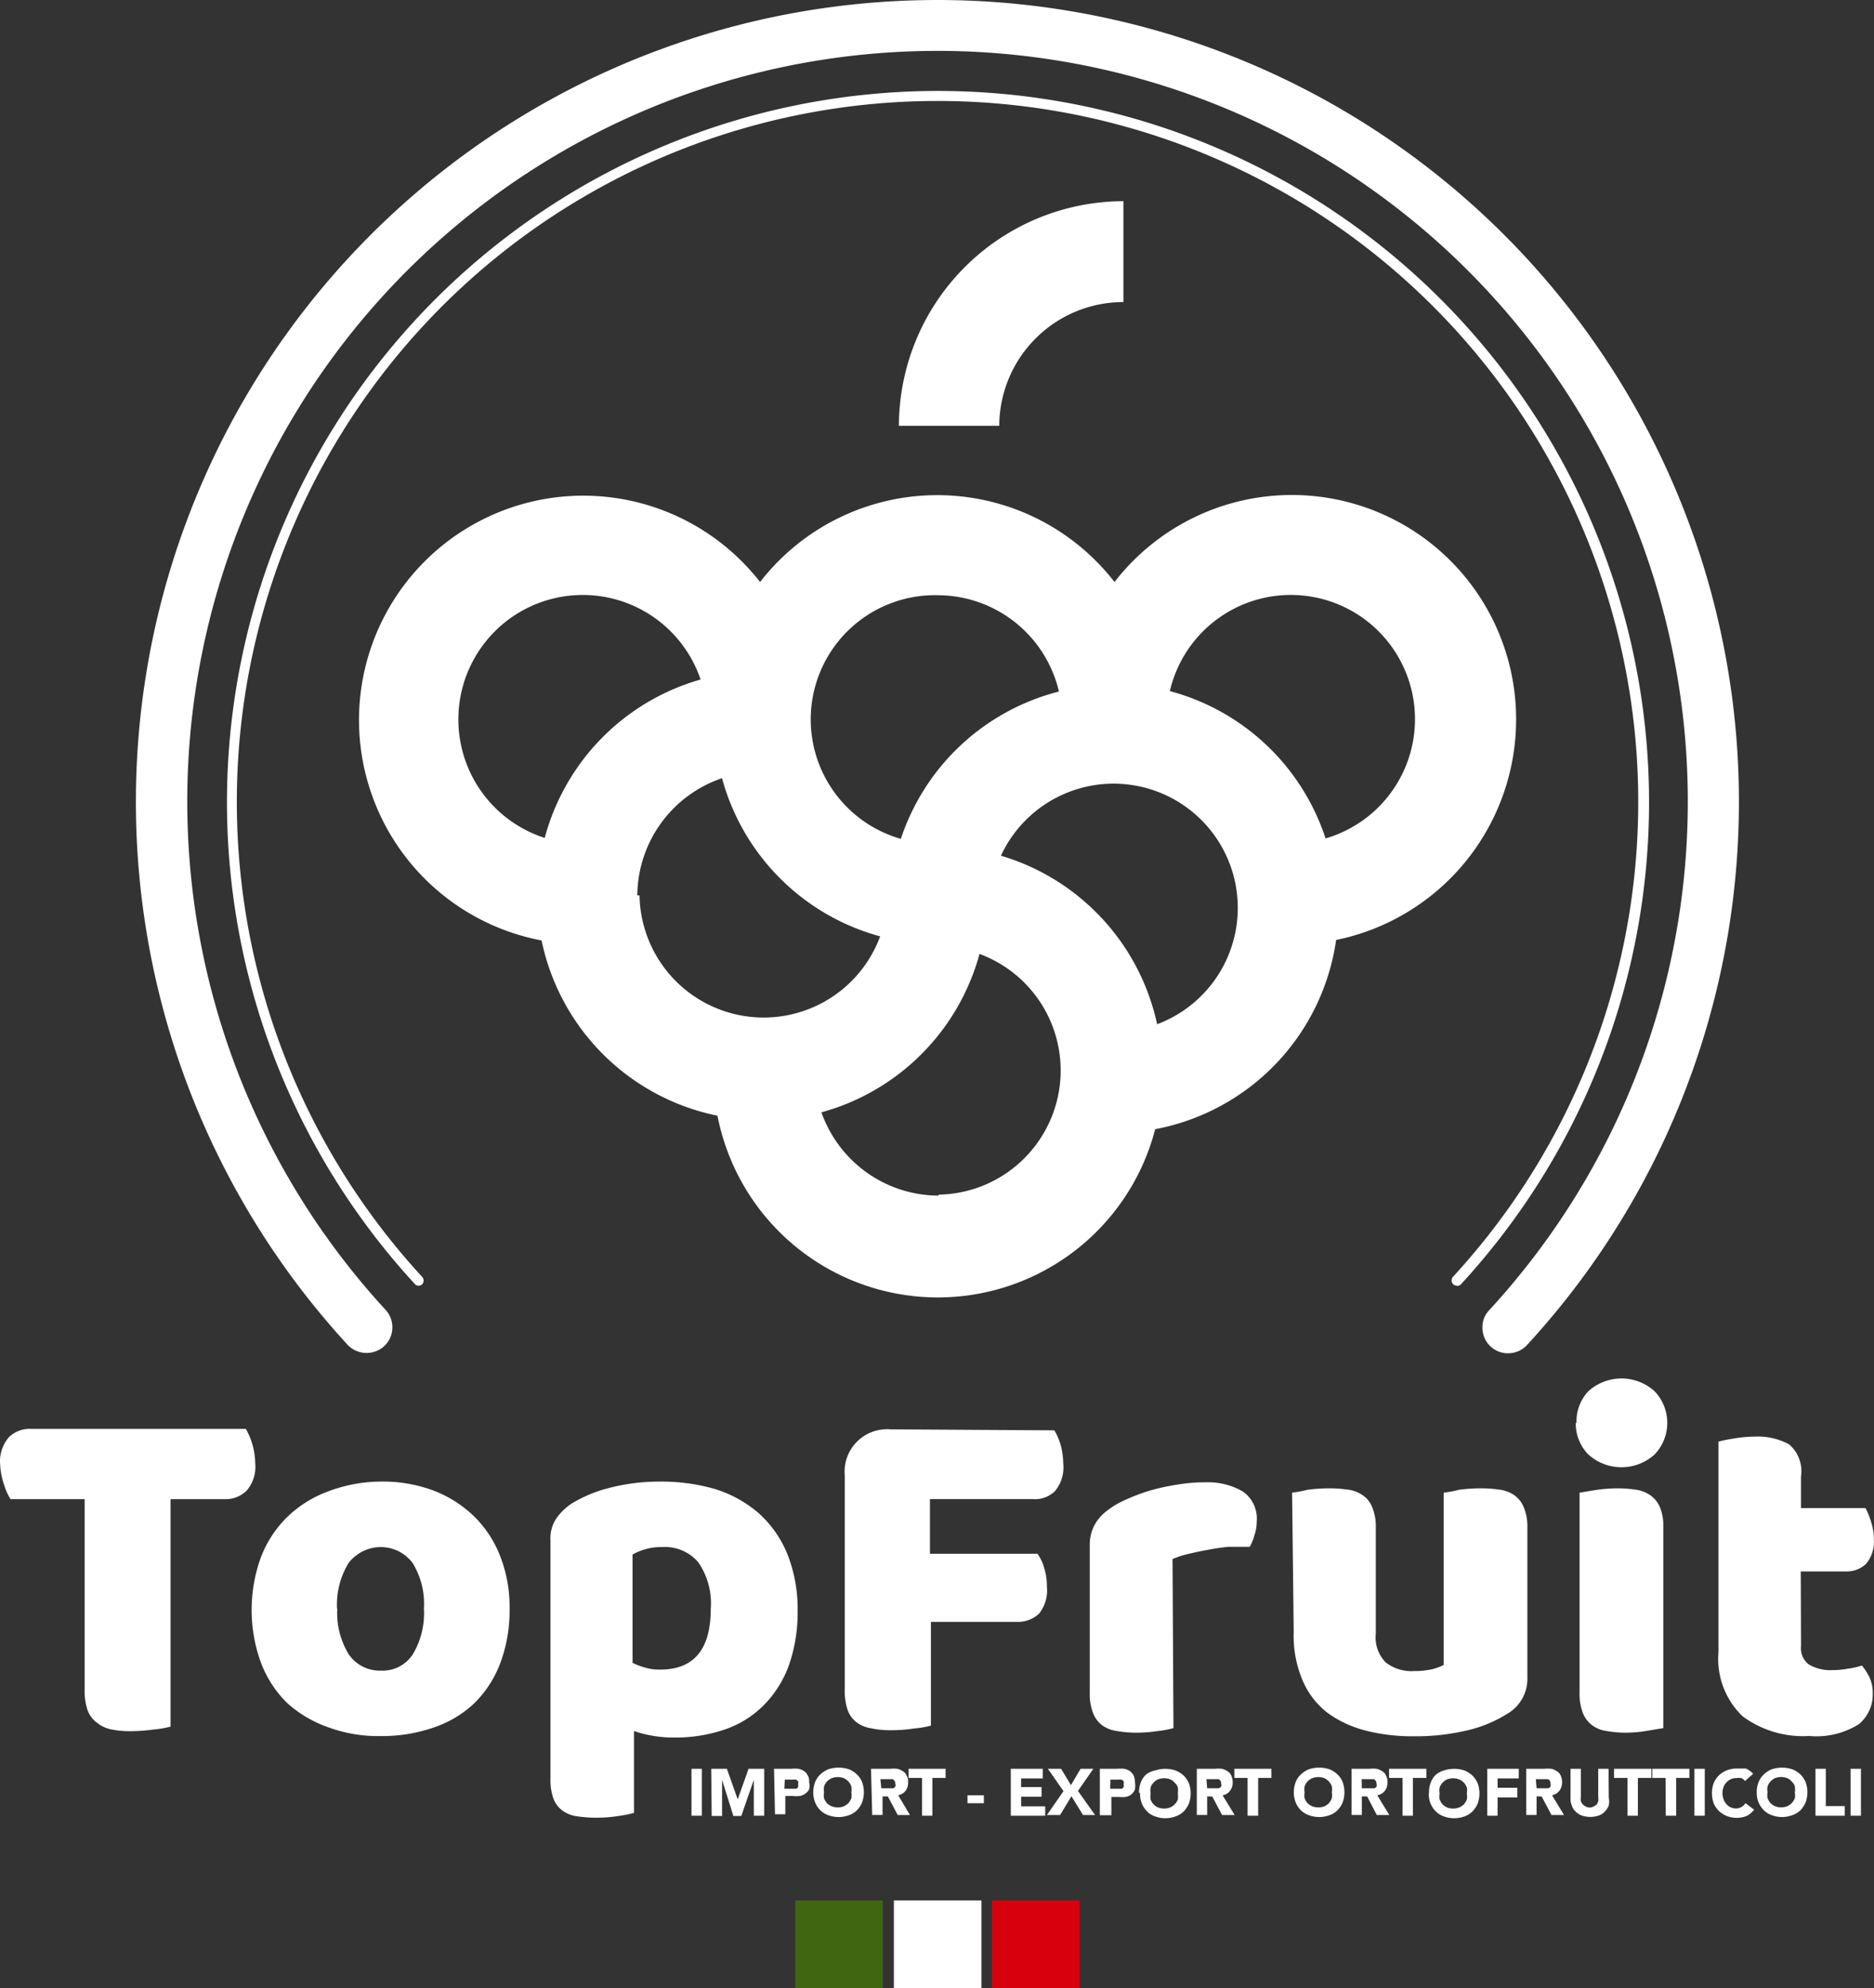 <svg xmlns="http://www.w3.org/2000/svg" width="207.297" height="219.827" viewBox="0 0 207.297 219.827">
  <rect x="0" y="0" width="207.297" height="219.827" fill="#333333" stroke="none"/>
  <g id="Livello_2" data-name="Livello 2" transform="translate(-18.993 -16.452)">
    <g id="Livello_1" data-name="Livello 1" transform="translate(18.993 16.452)">
      <g id="Group_291" data-name="Group 291">
        <path id="Path_1" data-name="Path 1" d="M161.911,61.863a24.807,24.807,0,0,0-44.424-15.225,24.807,24.807,0,0,0-39.207,0A24.807,24.807,0,1,0,54.111,86.272a24.94,24.94,0,0,0,19.457,19.377,24.834,24.834,0,0,0,48.417,1.491A24.861,24.861,0,0,0,142,86.218a24.887,24.887,0,0,0,19.91-24.355M98.03,48.1a13.788,13.788,0,0,1,13.309,10.647,24.887,24.887,0,0,0-17.488,16.29A13.735,13.735,0,0,1,98.03,48.1M54.457,74.933A13.761,13.761,0,1,1,71.7,57.418,24.887,24.887,0,0,0,54.457,74.933M64.7,81.294a13.788,13.788,0,0,1,9.369-12.963A24.887,24.887,0,0,0,91.562,85.819a13.735,13.735,0,0,1-26.617-4.525M98.03,114.486a13.788,13.788,0,0,1-12.963-9.21,24.967,24.967,0,0,0,17.488-17.514,13.735,13.735,0,0,1-4.525,26.617M122.2,95.534A24.914,24.914,0,0,0,104.923,76.9,13.735,13.735,0,1,1,122.2,95.534M140.83,74.986A24.861,24.861,0,0,0,123.609,58.7a13.735,13.735,0,1,1,17.221,16.29" transform="translate(5.798 17.717)" fill="#fff"/>
        <path id="Path_2" data-name="Path 2" d="M81.184,35.963V24.81A24.887,24.887,0,0,0,56.35,49.644h11.1A13.735,13.735,0,0,1,81.184,35.963" transform="translate(43.085 -2.564)" fill="#fff"/>
        <path id="Path_3" data-name="Path 3" d="M176.439,166.089a2.821,2.821,0,0,1-2.848-2.848,2.662,2.662,0,0,1,.745-1.916,82.993,82.993,0,1,0-122.04,0,2.848,2.848,0,0,1-.24,4.019,2.9,2.9,0,0,1-3.966-.16,88.662,88.662,0,1,1,130.425,0,2.822,2.822,0,0,1-2.076.9" transform="translate(-9.608 -16.452)" fill="#fff"/>
        <path id="Path_4" data-name="Path 4" d="M164.453,152.331a.559.559,0,0,1-.559-.586.639.639,0,0,1,.133-.373,77.51,77.51,0,1,0-114,0,.612.612,0,0,1,0,.8.559.559,0,0,1-.8,0h0a78.654,78.654,0,1,1,115.706,0,.559.559,0,0,1-.4.186" transform="translate(-3.319 -10.174)" fill="#fff"/>
        <rect id="Rectangle_1" data-name="Rectangle 1" width="9.689" height="9.689" transform="translate(87.963 210.138)" fill="#406612"/>
        <rect id="Rectangle_2" data-name="Rectangle 2" width="9.689" height="9.689" transform="translate(98.876 210.138)" fill="#fff"/>
        <rect id="Rectangle_2-2" data-name="Rectangle 2" width="9.689" height="9.689" transform="translate(109.736 210.138)" fill="#d9000d"/>
        <path id="Path_5" data-name="Path 5" d="M20.157,83.585a6.308,6.308,0,0,1-.719-1.624,7.612,7.612,0,0,1-.426-2.183,4.046,4.046,0,0,1,.958-3.034,3.274,3.274,0,0,1,2.475-.932H46.188a7.985,7.985,0,0,1,1.038,3.806,4.046,4.046,0,0,1-.958,3.034,3.327,3.327,0,0,1-2.475.932H37.857v25.153a11.2,11.2,0,0,1-1.89.319,19.831,19.831,0,0,1-2.529.186,10.356,10.356,0,0,1-2.209-.213,3.673,3.673,0,0,1-1.57-.772,2.954,2.954,0,0,1-.985-1.357,6.707,6.707,0,0,1-.319-2.289V83.585Z" transform="translate(-18.993 82.181)" fill="#fff"/>
        <path id="Path_6" data-name="Path 6" d="M57.984,92.082A16.556,16.556,0,0,1,56.946,98.1a12.377,12.377,0,0,1-2.9,4.445,12.218,12.218,0,0,1-4.5,2.662,17.462,17.462,0,0,1-5.829.932,15.97,15.97,0,0,1-5.829-.985,13.308,13.308,0,0,1-4.5-2.662,12.377,12.377,0,0,1-2.9-4.445,17.035,17.035,0,0,1,0-11.712,12.51,12.51,0,0,1,2.9-4.419,12.856,12.856,0,0,1,4.5-2.821A16.635,16.635,0,0,1,43.717,78a15.97,15.97,0,0,1,5.829.985,13.308,13.308,0,0,1,4.5,2.848,12.51,12.51,0,0,1,2.9,4.418,15.411,15.411,0,0,1,1.038,5.776m-19.058,0A8.757,8.757,0,0,0,40.2,97.113,4.152,4.152,0,0,0,43.77,98.9a3.966,3.966,0,0,0,3.513-1.81,8.837,8.837,0,0,0,1.224-5.057A8.6,8.6,0,0,0,47.257,87a4.419,4.419,0,0,0-6.175-.878,4.046,4.046,0,0,0-.905.878A8.81,8.81,0,0,0,38.9,92.082" transform="translate(-1.615 85.822)" fill="#fff"/>
        <path id="Path_7" data-name="Path 7" d="M54.013,78a21.293,21.293,0,0,1,6.069.825A13.5,13.5,0,0,1,64.9,81.487a12.3,12.3,0,0,1,3.167,4.5,16.316,16.316,0,0,1,1.145,6.282,17.541,17.541,0,0,1-.985,6.1,12.137,12.137,0,0,1-2.795,4.392,11.126,11.126,0,0,1-4.312,2.662,16.9,16.9,0,0,1-5.643.878,13.523,13.523,0,0,1-4.365-.719v9.05a12.433,12.433,0,0,1-1.73.346,15.169,15.169,0,0,1-2.449.186,14.688,14.688,0,0,1-2.156-.16,3.487,3.487,0,0,1-1.6-.639,3.008,3.008,0,0,1-.985-1.331,6.255,6.255,0,0,1-.319-2.209v-26.3a3.993,3.993,0,0,1,.612-2.4,6.388,6.388,0,0,1,1.7-1.677A14.987,14.987,0,0,1,48.4,78.693,22.172,22.172,0,0,1,54.013,78m0,20.788q5.59,0,5.59-6.708a7.985,7.985,0,0,0-1.384-5.164,4.844,4.844,0,0,0-3.993-1.677,6.28,6.28,0,0,0-1.863.24,6.576,6.576,0,0,0-1.411.586V98.043a8.117,8.117,0,0,0,1.411.532,5.562,5.562,0,0,0,1.624.213" transform="translate(19.018 85.823)" fill="#fff"/>
        <path id="Path_8" data-name="Path 8" d="M77.294,75.949a7.081,7.081,0,0,1,.692,1.6,7.984,7.984,0,0,1,.293,2.1,4.072,4.072,0,0,1-.905,3.008,3.141,3.141,0,0,1-2.422.9H63.532V89.6h11.9a5.138,5.138,0,0,1,.745,1.6,6.707,6.707,0,0,1,.293,2.05,4.1,4.1,0,0,1-.878,2.981,3.434,3.434,0,0,1-2.422.9H63.639v11.472a11.684,11.684,0,0,1-1.89.319,15.97,15.97,0,0,1-2.529.186,10.2,10.2,0,0,1-2.209-.213,3.54,3.54,0,0,1-1.6-.665,2.954,2.954,0,0,1-.985-1.357,6.708,6.708,0,0,1-.319-2.289V80.9a4.685,4.685,0,0,1,4.312-5.057,3.487,3.487,0,0,1,.745,0Z" transform="translate(39.336 82.205)" fill="#fff"/>
        <path id="Path_9" data-name="Path 9" d="M73.544,105.21a9.582,9.582,0,0,1-1.7.319,15.093,15.093,0,0,1-2.422.186,11.793,11.793,0,0,1-2.156-.186,3.593,3.593,0,0,1-1.624-.639,3.061,3.061,0,0,1-.985-1.331,5.749,5.749,0,0,1-.373-2.209V85.007a4.711,4.711,0,0,1,.479-2.156,4.817,4.817,0,0,1,1.331-1.6,9.611,9.611,0,0,1,2.129-1.278,21.619,21.619,0,0,1,2.662-1.011,23.745,23.745,0,0,1,3.034-.665,18.179,18.179,0,0,1,3.167-.266,7.719,7.719,0,0,1,4.126,1.011,3.647,3.647,0,0,1,1.544,3.3,4.71,4.71,0,0,1-.24,1.491,5.8,5.8,0,0,1-.532,1.331H79.64a22.569,22.569,0,0,0-2.342.346c-.772.133-1.464.293-2.156.452a9.822,9.822,0,0,0-1.7.559Z" transform="translate(56.261 85.87)" fill="#fff"/>
        <path id="Path_10" data-name="Path 10" d="M72.69,78.759a12.77,12.77,0,0,0,1.7-.319,18.817,18.817,0,0,1,2.422-.16,14.162,14.162,0,0,1,2.156.16,3.646,3.646,0,0,1,1.624.665,2.875,2.875,0,0,1,.985,1.331,5.589,5.589,0,0,1,.373,2.209V94.33a3.939,3.939,0,0,0,1.091,3.194,4.631,4.631,0,0,0,3.141.958,8.784,8.784,0,0,0,2.05-.213,6.759,6.759,0,0,0,1.224-.452V78.759a12.77,12.77,0,0,0,1.7-.319,18.817,18.817,0,0,1,2.422-.16,14.424,14.424,0,0,1,2.156.16,3.647,3.647,0,0,1,1.624.665,3.061,3.061,0,0,1,.985,1.331,5.59,5.59,0,0,1,.373,2.209V99.175a4.472,4.472,0,0,1-2.289,4.072,14.347,14.347,0,0,1-4.552,1.837,24.542,24.542,0,0,1-5.749.612,20.55,20.55,0,0,1-5.324-.639,12.218,12.218,0,0,1-4.285-2.023,8.97,8.97,0,0,1-2.662-3.513,12.43,12.43,0,0,1-.985-5.324Z" transform="translate(70.238 86.289)" fill="#fff"/>
        <path id="Path_11" data-name="Path 11" d="M84.56,78.624a4.871,4.871,0,0,1,1.3-3.487,5.457,5.457,0,0,1,7.346,0,5.057,5.057,0,0,1,0,6.974,5.456,5.456,0,0,1-7.346,0,4.871,4.871,0,0,1-1.384-3.487m9.689,33.751-1.757.293a14.236,14.236,0,0,1-2.369.213,11.792,11.792,0,0,1-2.156-.186,3.381,3.381,0,0,1-1.6-.639,3.114,3.114,0,0,1-1.011-1.331,5.749,5.749,0,0,1-.373-2.209V86.343l1.783-.293a17.406,17.406,0,0,1,2.369-.186,14.689,14.689,0,0,1,2.156.16,3.673,3.673,0,0,1,1.6.665,3.114,3.114,0,0,1,1.011,1.331,5.59,5.59,0,0,1,.346,2.209Z" transform="translate(89.829 78.705)" fill="#fff"/>
        <path id="Path_12" data-name="Path 12" d="M99.56,99.318a2.236,2.236,0,0,0,.878,2.023,4.711,4.711,0,0,0,2.662.612,8.946,8.946,0,0,0,1.677-.16,7.8,7.8,0,0,0,1.517-.346,7.055,7.055,0,0,1,.852,1.331,4.1,4.1,0,0,1,.346,1.783,4.232,4.232,0,0,1-1.544,3.38,8.81,8.81,0,0,1-5.483,1.3,11.259,11.259,0,0,1-7.373-2.183,8.784,8.784,0,0,1-2.662-7.08V76.693a15.571,15.571,0,0,1,1.7-.346,14.5,14.5,0,0,1,2.369-.213,7.24,7.24,0,0,1,3.726.852,3.886,3.886,0,0,1,1.331,3.567v3.487h7.133a7.983,7.983,0,0,1,.612,1.491,6.387,6.387,0,0,1,.319,2,3.806,3.806,0,0,1-.852,2.662,3.088,3.088,0,0,1-2.262.852H99.533Z" transform="translate(99.664 82.712)" fill="#fff"/>
        <rect id="Rectangle_4" data-name="Rectangle 4" width="1.145" height="5.19" transform="translate(76.491 195.578)" fill="#fff"/>
        <path id="Path_13" data-name="Path 13" d="M48.55,89.93h1.73l1.2,3.38h0l1.2-3.38h1.73v5.19H53.261V91.154h0l-1.384,3.993H51l-1.251-3.993h0v3.993H48.6Z" transform="translate(30.124 105.648)" fill="#fff"/>
        <path id="Path_14" data-name="Path 14" d="M51.16,89.942H53.1a3.537,3.537,0,0,1,.745,0,1.729,1.729,0,0,1,.612.24,1.224,1.224,0,0,1,.426.479,1.3,1.3,0,0,1,.16.772,1.544,1.544,0,0,1,0,.772,1.224,1.224,0,0,1-.426.479,1.384,1.384,0,0,1-.612.266,3.622,3.622,0,0,1-.772,0h-.825v2.023H51.266ZM52.3,92.152h1.331a.426.426,0,0,0,.186-.186.718.718,0,0,0,0-.319.506.506,0,0,0,0-.319.718.718,0,0,0-.213-.186,1.412,1.412,0,0,0-.319,0h-.932Z" transform="translate(34.461 105.636)" fill="#fff"/>
        <path id="Path_15" data-name="Path 15" d="M52.79,92.618A3.354,3.354,0,0,1,53,91.473a2.316,2.316,0,0,1,.586-.852,3.061,3.061,0,0,1,.878-.559,3.647,3.647,0,0,1,2.262,0,2.663,2.663,0,0,1,.878.559,2.316,2.316,0,0,1,.586.852,3.3,3.3,0,0,1,0,2.263,2.662,2.662,0,0,1-.586.878,2.289,2.289,0,0,1-.878.532,3.3,3.3,0,0,1-2.262,0,2.5,2.5,0,0,1-.878-.532A2.662,2.662,0,0,1,53,93.736a3.2,3.2,0,0,1-.213-1.118m1.2,0a1.944,1.944,0,0,0,0,.665,2.183,2.183,0,0,0,.319.532,1.836,1.836,0,0,0,.532.346,1.917,1.917,0,0,0,1.331,0,2.128,2.128,0,0,0,.506-.346A2.182,2.182,0,0,0,57,93.283a1.943,1.943,0,0,0,0-.665,1.836,1.836,0,0,0,0-.665,1.491,1.491,0,0,0-.319-.532,1.651,1.651,0,0,0-.506-.373,1.916,1.916,0,0,0-1.331,0,1.517,1.517,0,0,0-.852.9,1.837,1.837,0,0,0,0,.665" transform="translate(37.169 105.569)" fill="#fff"/>
        <path id="Path_16" data-name="Path 16" d="M55.19,89.942h2.156a3.537,3.537,0,0,1,.745,0,1.783,1.783,0,0,1,.612.266.932.932,0,0,1,.426.479,1.224,1.224,0,0,1,.16.745,1.411,1.411,0,0,1-.266.932,1.357,1.357,0,0,1-.825.506l1.3,2.183H58.145L57.053,93h-.586v2.05H55.323ZM56.335,92.1h1.331a.718.718,0,0,0,.213-.186.452.452,0,0,0,0-.319.559.559,0,0,0-.293-.506H56.228Z" transform="translate(41.158 105.636)" fill="#fff"/>
        <path id="Path_17" data-name="Path 17" d="M58.241,90.941H56.75V89.93h4.1v1.011H59.385V95.12H58.241Z" transform="translate(43.75 105.648)" fill="#fff"/>
        <rect id="Rectangle_5" data-name="Rectangle 5" width="1.81" height="0.878" transform="translate(107.021 198.506)" fill="#fff"/>
        <path id="Path_18" data-name="Path 18" d="M61,89.93h3.54v1.065h-2.4v.958h2.262v1.065H62.145v1.065h2.662V95.12H61Z" transform="translate(50.812 105.648)" fill="#fff"/>
        <path id="Path_19" data-name="Path 19" d="M64.337,92.405l-1.73-2.475H64.07l1.091,1.81,1.065-1.81h1.411l-1.7,2.449,1.89,2.662H66.493l-1.278-2.076-1.251,2.076H62.5Z" transform="translate(53.305 105.648)" fill="#fff"/>
        <path id="Path_20" data-name="Path 20" d="M64.7,89.942h1.916a3.8,3.8,0,0,1,.772,0,1.73,1.73,0,0,1,.612.24,1.464,1.464,0,0,1,.426.479,1.916,1.916,0,0,1,.16.772,2.475,2.475,0,0,1,0,.772,1.224,1.224,0,0,1-.426.586,1.384,1.384,0,0,1-.612.266,3.807,3.807,0,0,1-.772,0h-.8v2.023H64.7Zm1.145,2.209h1.3a.613.613,0,0,0,.186-.186.718.718,0,0,0,0-.319.506.506,0,0,0,0-.319.586.586,0,0,0-.24-.186,1.119,1.119,0,0,0-.319,0h-.9Z" transform="translate(56.961 105.636)" fill="#fff"/>
        <path id="Path_21" data-name="Path 21" d="M66.33,92.534a2.822,2.822,0,0,1,.213-1.145,2.316,2.316,0,0,1,.586-.852,2.476,2.476,0,0,1,.985-.426,3.567,3.567,0,0,1,2.236,0,2.875,2.875,0,0,1,.905.559,2.662,2.662,0,0,1,.586.852,3.3,3.3,0,0,1,0,2.262,3.167,3.167,0,0,1-.586.878,2.4,2.4,0,0,1-.9.532,3.221,3.221,0,0,1-2.236,0,2.1,2.1,0,0,1-.878-.532,2.662,2.662,0,0,1-.8-2m1.171,0a1.97,1.97,0,0,0,0,.665,1.57,1.57,0,0,0,.319.532,1.7,1.7,0,0,0,.506.346,1.916,1.916,0,0,0,1.331,0,1.7,1.7,0,0,0,.506-.346,1.677,1.677,0,0,0,.346-.532,2.9,2.9,0,0,0,0-.665,2.661,2.661,0,0,0,0-.665,1.224,1.224,0,0,0-.346-.532,1.384,1.384,0,0,0-.506-.373,1.916,1.916,0,0,0-1.331,0,1.384,1.384,0,0,0-.506.373,1.2,1.2,0,0,0-.319.532,1.863,1.863,0,0,0,0,.665" transform="translate(59.669 105.652)" fill="#fff"/>
        <path id="Path_22" data-name="Path 22" d="M68.73,89.942h2a3.8,3.8,0,0,1,.772,0,1.783,1.783,0,0,1,.612.266,1.065,1.065,0,0,1,.426.479,1.783,1.783,0,0,1,.16.745,1.437,1.437,0,0,1-.293.932,1.224,1.224,0,0,1-.825.506l1.331,2.183H71.525L70.434,93h-.559v2.05H68.73ZM69.875,92.1h1.3a.586.586,0,0,0,.24-.186.346.346,0,0,0,0-.319.506.506,0,0,0-.266-.506H69.795Z" transform="translate(63.658 105.636)" fill="#fff"/>
        <path id="Path_23" data-name="Path 23" d="M71.754,90.941H70.29V89.93h4.1v1.011H72.925V95.12H71.754Z" transform="translate(66.25 105.648)" fill="#fff"/>
        <path id="Path_24" data-name="Path 24" d="M72.76,92.618a3.353,3.353,0,0,1,.213-1.145,2.315,2.315,0,0,1,.586-.852,3.061,3.061,0,0,1,.878-.559,3.647,3.647,0,0,1,2.262,0,2.662,2.662,0,0,1,.878.559,2.316,2.316,0,0,1,.586.852,3.3,3.3,0,0,1,0,2.262,2.662,2.662,0,0,1-.586.878,2.29,2.29,0,0,1-.878.532,3.3,3.3,0,0,1-2.262,0,2.5,2.5,0,0,1-.878-.532,2.662,2.662,0,0,1-.586-.878,3.194,3.194,0,0,1-.213-1.118m1.2,0a1.944,1.944,0,0,0,0,.665,2.183,2.183,0,0,0,.319.532,1.836,1.836,0,0,0,.532.346,1.916,1.916,0,0,0,1.331,0,2.129,2.129,0,0,0,.506-.346,2.182,2.182,0,0,0,.319-.532,1.942,1.942,0,0,0,0-.665,1.836,1.836,0,0,0,0-.665,1.491,1.491,0,0,0-.319-.532,1.651,1.651,0,0,0-.506-.373,1.916,1.916,0,0,0-1.331,0,1.517,1.517,0,0,0-.852.9,1.837,1.837,0,0,0,0,.665" transform="translate(70.354 105.569)" fill="#fff"/>
        <path id="Path_25" data-name="Path 25" d="M75.16,89.942h2.023a3.537,3.537,0,0,1,.745,0,1.783,1.783,0,0,1,.612.266.932.932,0,0,1,.426.479,1.224,1.224,0,0,1,.16.745,1.411,1.411,0,0,1-.266.932,1.357,1.357,0,0,1-.852.506l1.331,2.183H77.955L76.89,93H76.3v2.05H75.16ZM76.3,92.1h1.411a.719.719,0,0,0,.213-.186.453.453,0,0,0,0-.319.559.559,0,0,0-.293-.506H76.278Z" transform="translate(74.342 105.636)" fill="#fff"/>
        <path id="Path_26" data-name="Path 26" d="M78.211,90.941H76.72V89.93h4.126v1.011H79.355V95.12H78.211Z" transform="translate(76.935 105.648)" fill="#fff"/>
        <path id="Path_27" data-name="Path 27" d="M78.4,92.535a2.822,2.822,0,0,1,.213-1.145,2.316,2.316,0,0,1,.586-.852,2.662,2.662,0,0,1,.852-.426,3.647,3.647,0,0,1,2.262,0,3.061,3.061,0,0,1,.878.559,2.661,2.661,0,0,1,.586.852,3.3,3.3,0,0,1,0,2.262,3.169,3.169,0,0,1-.586.878,2.5,2.5,0,0,1-.878.532,3.3,3.3,0,0,1-2.262,0,2.289,2.289,0,0,1-.878-.532,2.662,2.662,0,0,1-.8-2m1.2,0a1.943,1.943,0,0,0,0,.665,2.183,2.183,0,0,0,.319.532,2.128,2.128,0,0,0,.506.346,1.916,1.916,0,0,0,1.331,0,1.837,1.837,0,0,0,.532-.346,2.183,2.183,0,0,0,.319-.532,1.944,1.944,0,0,0,0-.665,1.837,1.837,0,0,0,0-.665,1.517,1.517,0,0,0-.852-.9,1.916,1.916,0,0,0-1.331,0,1.65,1.65,0,0,0-.506.373,1.49,1.49,0,0,0-.319.532,1.836,1.836,0,0,0,0,.665" transform="translate(79.676 105.652)" fill="#fff"/>
        <path id="Path_28" data-name="Path 28" d="M80.8,89.93h3.487v1.065H81.945v1.038h2.183V93.1H81.945V95.12H80.8Z" transform="translate(83.715 105.648)" fill="#fff"/>
        <path id="Path_29" data-name="Path 29" d="M82.42,89.942h2a3.8,3.8,0,0,1,.772,0,1.783,1.783,0,0,1,.612.266,1.064,1.064,0,0,1,.426.479,1.784,1.784,0,0,1,.16.745,1.624,1.624,0,0,1-.293.932,1.357,1.357,0,0,1-.825.506L86.6,95.053H85.215L84.124,93h-.559v2.05H82.42ZM83.565,92.1h1.3a.585.585,0,0,0,.24-.186.638.638,0,0,0,0-.319.479.479,0,0,0-.293-.506H83.485Z" transform="translate(86.407 105.636)" fill="#fff"/>
        <path id="Path_30" data-name="Path 30" d="M88.5,93.124a2.289,2.289,0,0,1,0,.852,1.783,1.783,0,0,1-.426.665,1.57,1.57,0,0,1-.665.452,2.954,2.954,0,0,1-1.916,0,1.944,1.944,0,0,1-.692-.453,1.7,1.7,0,0,1-.4-.665,1.864,1.864,0,0,1-.133-.852V89.93h1.145v3.141a1.251,1.251,0,0,0,0,.452,1.118,1.118,0,0,0,.24.373.958.958,0,0,0,.319.213.852.852,0,0,0,.825,0,1.518,1.518,0,0,0,.346-.213.985.985,0,0,0,.186-.373,1.252,1.252,0,0,0,0-.453V89.93h1.145Z" transform="translate(89.461 105.648)" fill="#fff"/>
        <path id="Path_31" data-name="Path 31" d="M87.561,90.941H86.07V89.93H90.2v1.011H88.705V95.12H87.561Z" transform="translate(92.472 105.648)" fill="#fff"/>
        <path id="Path_32" data-name="Path 32" d="M89.124,90.941H87.66V89.93h4.1v1.011H90.3V95.12H89.151Z" transform="translate(95.114 105.648)" fill="#fff"/>
        <rect id="Rectangle_6" data-name="Rectangle 6" width="1.145" height="5.19" transform="translate(187.432 195.578)" fill="#fff"/>
        <path id="Path_33" data-name="Path 33" d="M93.8,91.3a1.171,1.171,0,0,0-.4-.319,1.517,1.517,0,0,0-.586,0,1.384,1.384,0,0,0-1.065.479,1.251,1.251,0,0,0-.319.506,1.97,1.97,0,0,0,0,1.358,1.57,1.57,0,0,0,.319.532,1.2,1.2,0,0,0,.452.346,1.438,1.438,0,0,0,.586.133,1.225,1.225,0,0,0,.612-.16,1.171,1.171,0,0,0,.452-.426l.958.719a2.29,2.29,0,0,1-.825.692,2.9,2.9,0,0,1-1.038.213,3.088,3.088,0,0,1-1.118-.186,2.875,2.875,0,0,1-.9-.559,2.662,2.662,0,0,1-.586-.852,3.3,3.3,0,0,1,0-2.262,2.661,2.661,0,0,1,.586-.852,2.875,2.875,0,0,1,.9-.559,3.088,3.088,0,0,1,1.118-.186h.932a1.357,1.357,0,0,1,.426.24,1.7,1.7,0,0,1,.4.346Z" transform="translate(99.227 105.631)" fill="#fff"/>
        <path id="Path_34" data-name="Path 34" d="M92,92.617a2.821,2.821,0,0,1,.213-1.145,2.316,2.316,0,0,1,.586-.852,2.661,2.661,0,0,1,.878-.559,3.567,3.567,0,0,1,2.236,0,2.875,2.875,0,0,1,.905.559,2.662,2.662,0,0,1,.586.852,3.3,3.3,0,0,1,0,2.262,3.168,3.168,0,0,1-.586.878,2.4,2.4,0,0,1-.9.532,3.221,3.221,0,0,1-2.236,0,2.289,2.289,0,0,1-.878-.532,2.662,2.662,0,0,1-.8-2m1.2,0a1.464,1.464,0,0,0,0,.665,2.183,2.183,0,0,0,.319.532,2.128,2.128,0,0,0,.506.346,1.917,1.917,0,0,0,1.331,0,1.7,1.7,0,0,0,.506-.346,1.677,1.677,0,0,0,.346-.532,1.942,1.942,0,0,0,0-.665,1.836,1.836,0,0,0,0-.665,1.224,1.224,0,0,0-.346-.532,1.384,1.384,0,0,0-.506-.373,1.916,1.916,0,0,0-1.331,0,1.651,1.651,0,0,0-.506.373,1.491,1.491,0,0,0-.319.532,1.411,1.411,0,0,0,0,.665" transform="translate(102.325 105.569)" fill="#fff"/>
        <path id="Path_35" data-name="Path 35" d="M94.44,89.93h1.145v4.126h2.1V95.12H94.44Z" transform="translate(106.381 105.648)" fill="#fff"/>
        <rect id="Rectangle_7" data-name="Rectangle 7" width="1.145" height="5.19" transform="translate(204.707 195.578)" fill="#fff"/>
      </g>
    </g>
  </g>
</svg>
